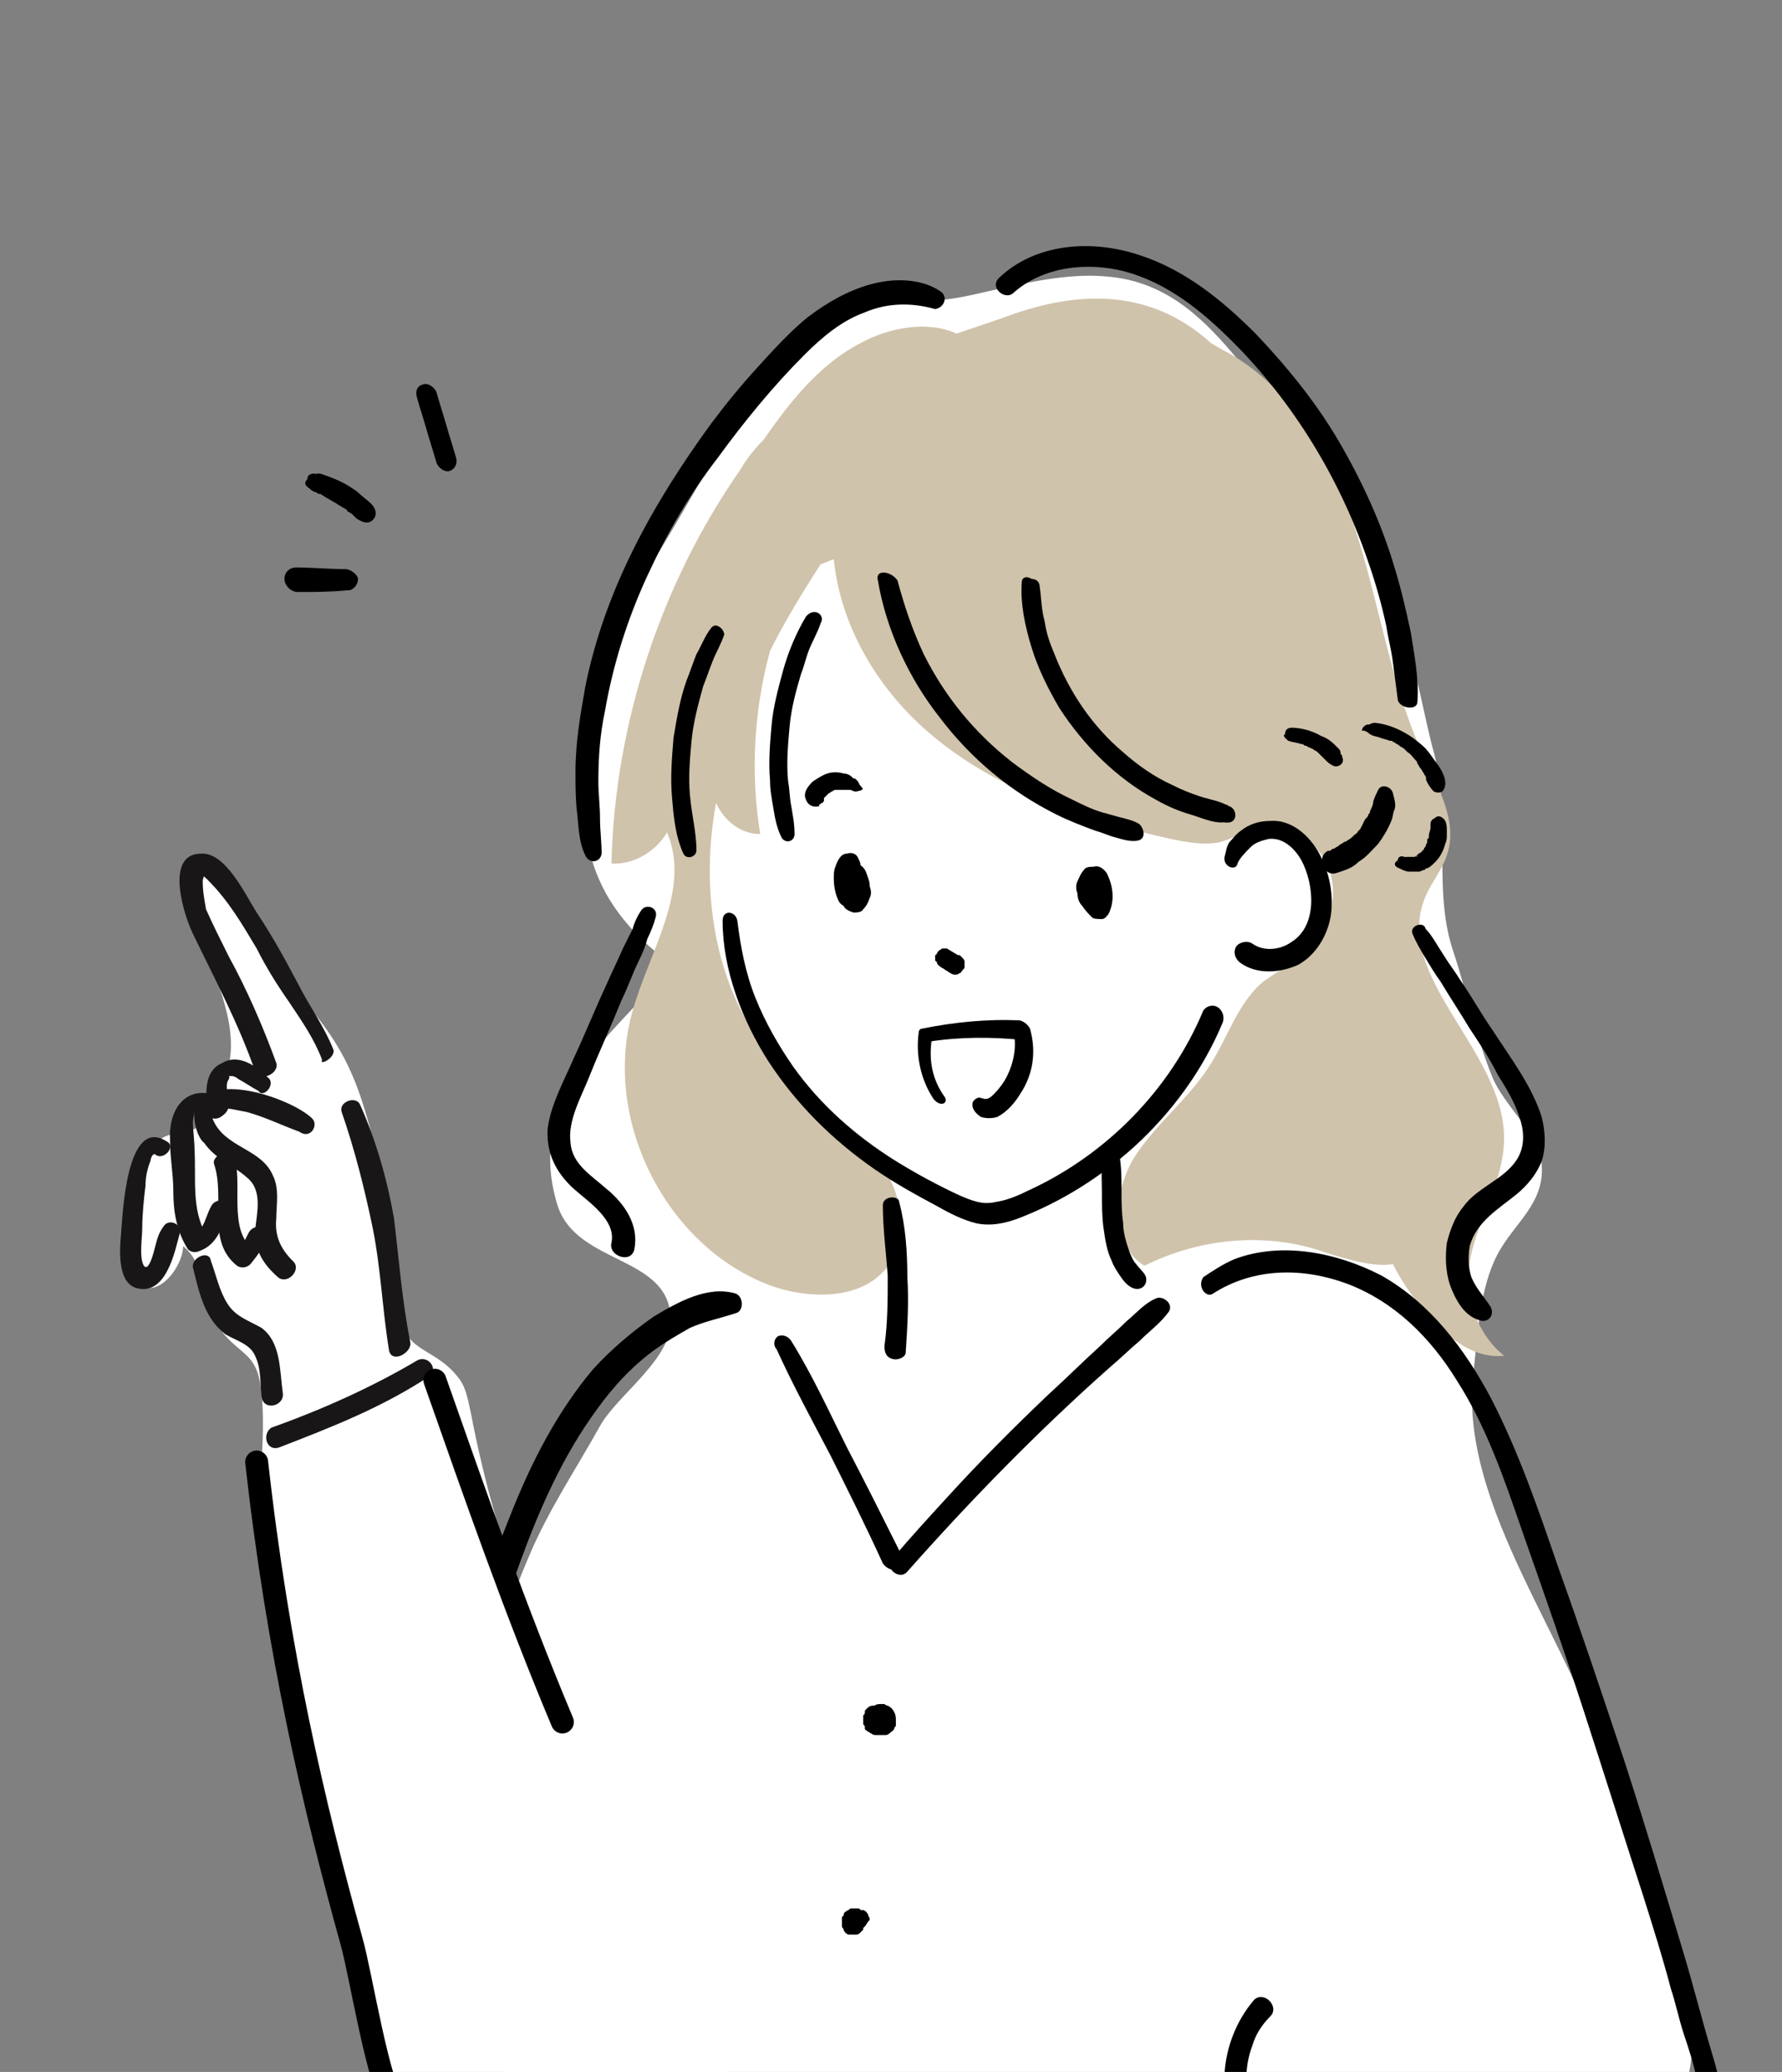 <?xml version="1.0" encoding="utf-8"?>
<!-- Generator: Adobe Illustrator 27.9.5, SVG Export Plug-In . SVG Version: 9.03 Build 54986)  -->
<svg version="1.1" xmlns="http://www.w3.org/2000/svg" xmlns:xlink="http://www.w3.org/1999/xlink" x="0px" y="0px"
	 viewBox="0 0 109 126.7" style="enable-background:new 0 0 109 126.7;" xml:space="preserve">
<rect x="0" y="0" width="109" height="126.7" fill="#808080" stroke="none"/>
<style type="text/css">
	.st0{clip-path:url(#SVGID_00000044160772494316309530000005759733357453013125_);fill:#FFFFFF;}
	.st1{clip-path:url(#SVGID_00000177463130571548290080000014720941804316470662_);}
	.st2{fill:#D0C3AB;}
	.st3{fill:#3F3E3E;}
	.st4{fill:#FFFFFF;}
	.st5{fill:#191618;}
	.st6{fill:none;stroke:#000000;stroke-width:1.4;stroke-linecap:round;stroke-linejoin:round;stroke-miterlimit:10;}
</style>
<g id="レイヤー_2">
</g>
<g id="レイヤー_1">
	<g>
		<g>
			<g>
				<g>
					<g>
						<g>
							<defs>
								<rect id="SVGID_1_" x="8.8" y="11" width="109" height="115.7"/>
							</defs>
							<clipPath id="SVGID_00000004544964588940338580000007193627580585662593_">
								<use xlink:href="#SVGID_1_"  style="overflow:visible;"/>
							</clipPath>
							<path style="clip-path:url(#SVGID_00000004544964588940338580000007193627580585662593_);fill:#FFFFFF;" d="M81.9,28.4
								c-5.3-3.3-7.3-11-14.3-11.5c-2.3-0.2-4.9,0.4-7.1,0.9c-2.6,0.6-2.9,0.6-5.8,0.6C48.5,18.3,44,27.6,41,32.6
								c-2.6,4.3-4,6.9-4.8,11.7c-1.1,6.3-0.6,10.6,4.9,14.7c-3.3,4.1-9.1,7.9-7,14.7c1.2,3.8,7.3,3,6.9,7.4
								c-0.2,2.2-3.3,4.3-4.3,6.1c-1.5,2.7-3.2,5.2-4.4,8.1c-1.5,3.5-1.9,5.4-2,9.2c-0.1,3.9-0.5,7.7-0.7,11.6
								c-0.1,3.3-0.4,7.1,1,10.2c4.2,9.4,16.3,1.5,23.9,3.4c11.2,2.7,33.3,3.6,44.9,0.7c8.5-2.2,1.5-13.6-1-22.2
								c-2.2-7.7-9.1-16-8.3-24c0.3-2.7,0.4-5.4,1.5-7.5c1-1.9,2.9-3.1,2.7-5.5c-0.2-1.9-2.3-3.6-3-5.3c-1-2.4-1.6-5.3-2.4-7.7
								c-1.3-3.8-0.1-8.1-1.2-12.2c-0.6-2.2-1-4.9-1.8-7C84.2,34.3,82.1,30,81.9,28.4z"/>
						</g>
					</g>
				</g>
			</g>
		</g>
		<g>
			<g>
				<g>
					<g>
						<g>
							<defs>
								<rect id="SVGID_00000041979035357242676090000003990125050541603735_" x="8.8" y="11" width="109" height="115.7"/>
							</defs>
							<clipPath id="SVGID_00000146485623752574066340000016562249839666714785_">
								<use xlink:href="#SVGID_00000041979035357242676090000003990125050541603735_"  style="overflow:visible;"/>
							</clipPath>
							<g style="clip-path:url(#SVGID_00000146485623752574066340000016562249839666714785_);">
								<path class="st2" d="M89.8,78.1c0.1-2.9,2.2-5.5,2.2-8.5c0-5.4-6.9-9.9-4.8-14.8c0.4-0.9,1-1.6,1.3-2.5c0.7-2-0.5-4.1-1.4-6
									c-2.4-5.2-2.9-11.1-5.1-16.4c-1.4-3.4-3.9-6.8-7.2-8.5c-0.2-0.1-0.5-0.3-0.7-0.4c-3.2-2.9-7.2-3.5-12.1-1.8
									c-1.1,0.4-2.3,0.8-3.5,1.2c-1.7-0.8-4.1-0.4-5.9,0.6c-2.5,1.3-4.3,3.6-5.9,5.9c-0.5,0.5-1,1.1-1.4,1.8
									c-4.9,7-7.7,15.6-7.9,24.1c1.3,0.1,2.7-0.7,3.4-1.9c1.5,3.5-1.1,7.3-2.1,10.9c-1.9,6.6,2,14.4,8.4,16.8
									c2.5,0.9,5.8,0.9,7.3-1.3c1.4-2,0.6-4.8-0.9-6.7c-1.5-1.9-3.6-3.2-5.3-4.9c-4.3-4.1-5.5-10.7-4.4-16.6
									c0.5,1.1,1.5,1.9,2.7,1.9c-0.6-3.7-0.4-7.5,0.6-11.2c0.9-1.8,2-3.6,3.1-5.3c0.3-0.1,0.5-0.2,0.8-0.3c0.4,4,2.6,7.8,5.7,10.5
									c4.1,3.6,9.6,5.4,14.9,6.6c1,0.2,2,0.4,3,0.2c0.8-0.2,1.6-0.7,2.4-0.9c1.9-0.4,3.9,1,4.4,2.9s-0.4,4-2,5.1
									c-0.7,0.5-1.4,0.9-2.1,1.4c-1.6,1.3-2.2,3.5-3.4,5.3c-1.3,2-3.3,3.5-4.6,5.6c-1.2,2.1-1.4,5.2,0.7,6.5
									c3.4-1.7,7.5-2.1,11.1-0.8c1.3,0.4,2.9,0.9,4.1,0.7c0.6,1.2,1.4,2.3,2.4,3.4c1.2,1.3,2.7,2.4,4.4,2.2
									C90.6,81.8,89.8,79.9,89.8,78.1z"/>
								<path class="st2" d="M69.7,366.6c-0.1-1.6-0.3-3.3-0.5-4.9c0-0.3-0.2-0.7-0.5-0.7c-0.2,0-0.3,0.1-0.4,0.2
									c-1,0.7-2.3,1.2-3.5,1.3c-1.2,0.1-3.2-1-4.2-0.7c-2.2,0.5-2.2,5.9-2.6,7.8c-0.1,0.6-0.2,1.2,0,1.7s0.6,0.9,0.9,1.2
									c0.8,0.8,1.8,1.7,3,1.6c0.6,0,1.1-0.3,1.7-0.6c1.6-0.9,3.2-1.8,4.6-3c0.6-0.5,1.2-1.1,1.4-1.8
									C69.7,368,69.7,367.3,69.7,366.6z"/>
								<path class="st2" d="M56.2,351.9c-2.6,0.9-5.3,1.7-7.9,2.6c-3.3,1.1-6.9,2.1-10.1,0.8c-0.6-0.2-1.1-0.6-1.7-0.7
									c-2.3-0.7-4.5,1-6.3,2.6c0.3,0.9,1.3,1.2,2.2,1.4c2.1,0.5,4.2,1,6.3,1.5c2.4,0.6,5.1,1.2,7.4,0.2c1.2-0.5,2.3-1.4,3.5-2
									c2.2-1,4.8-0.8,7.2-0.6C56.7,357.6,61.2,350.3,56.2,351.9z"/>
								<path class="st3" d="M44.8,152.7c-3.3,2.3-7.5,5.4-11,7.5c0,0-4.2,41-4.2,60.5s2,57.6,2.2,59.9c3.6,1.2,5.9,1.7,11.5-2.2
									c2.6,3,9.7,9.9,18.3,0.7c7.5,3.9,14.3,6.3,21,0.5c5.5,1.5,7.6,2.9,8.6,1.6c1-1.4,1.1-6.8,1.2-7.8c1.6-13,2.8-52.7-1.5-83.5
									c-3.1-22.2-6.2-31-8.8-31.1c-2.6-0.1-20.7-0.2-26.4-3.3C51.5,153.1,44.8,152.7,44.8,152.7z"/>
								<path d="M79.2,136c-0.6-0.2-1.3-0.3-1.9-0.4c-0.6-0.1-1.3-0.2-1.9-0.3c-1.2-0.2-2.5-0.3-3.7-0.5c-2.5-0.3-5-0.7-7.5-1
									c-5-0.7-10.1-1.4-15.1-2c-1.4-0.2-2.8-0.3-4.2-0.4c-0.7,0-1.4-0.1-2.1-0.1c-0.7,0-1.5,0-2.2,0.2c-0.8,0.2-0.5,1.4,0.3,1.4
									c0.6,0,1.3,0,1.9,0c0.6,0,1.3,0,1.9,0c1.2,0.1,2.5,0.2,3.7,0.3c2.5,0.3,5,0.6,7.5,1c5,0.7,10,1.3,15,2
									c1.4,0.2,2.8,0.4,4.2,0.6c0.7,0.1,1.4,0.2,2.1,0.3s1.4,0.2,2.2,0.1c0.3,0,0.4-0.3,0.4-0.5C79.7,136.3,79.4,136.1,79.2,136
									L79.2,136z"/>
								<path d="M94.4,143c-0.1,0.6-0.1,1.2-0.2,1.8s-0.2,1.1-0.5,1.7c-0.5,1.1-1.2,2.1-2.1,2.8c-0.9,0.8-1.9,1.2-3.1,1.4
									c-1.6,0.2-3.2-0.2-4.7-0.6c-6.5-1.8-13-3.6-19.6-5.5c-3.7-1-7.4-2.1-11.1-3.1c-1-0.3-1.2,1.2-0.3,1.5
									c6.8,1.9,13.6,3.8,20.4,5.7c3.4,0.9,6.8,1.9,10.2,2.8c1.7,0.4,3.3,0.8,5.1,0.6c1.3-0.1,2.6-0.6,3.6-1.4c1.1-0.8,2-2,2.6-3.3
									s1-2.9,0.5-4.3C95.2,142.7,94.4,142.5,94.4,143L94.4,143z"/>
								<path d="M-2.1,131.8c0.7-1,1.3-2,2.1-3c0.4-0.5,0.7-0.9,1.1-1.4s1-1,1.1-1.6c0.1-0.3-0.3-0.7-0.6-0.6
									c-0.6,0.2-1,0.8-1.5,1.2c-0.4,0.5-0.8,1-1.2,1.5c-0.8,1-1.5,2.1-2,3.3C-3.4,131.8-2.4,132.4-2.1,131.8L-2.1,131.8z"/>
								<path d="M0.6,133.6c1.1-1.5,2.2-3,3.3-4.4c0.6-0.7,1.2-1.4,1.7-2.1c0.3-0.3,0.6-0.7,0.9-1s0.8-0.7,0.9-1.2
									c0-0.4-0.3-0.8-0.7-0.7c-0.5,0.1-0.8,0.6-1.1,0.9s-0.6,0.7-0.9,1c-0.6,0.7-1.2,1.4-1.8,2.2c-1.2,1.5-2.4,3-3.4,4.6
									c-0.2,0.3,0,0.7,0.3,0.9C0.1,134,0.4,133.9,0.6,133.6L0.6,133.6z"/>
								<path d="M4.3,136.2c0.7-1.5,1.4-3,2.2-4.4c0.4-0.7,0.8-1.4,1.3-2.1c0.4-0.7,1.1-1.3,1.3-2.1c0.1-0.4-0.4-0.8-0.7-0.6
									c-0.7,0.4-1.2,1.3-1.6,2c-0.5,0.7-0.9,1.4-1.3,2.1c-0.8,1.5-1.6,3-2.1,4.6C3.2,136.3,4.2,136.8,4.3,136.2L4.3,136.2z"/>
								<path d="M12.9,137.7c-0.4-1.2-0.8-2.4-1.1-3.6c-0.1-0.6-0.2-1.2-0.3-1.8c0-0.3,0-0.6-0.1-0.9c0-0.4,0-0.7-0.2-1.1
									c-0.2-0.4-0.8-0.4-1,0c-0.2,0.3-0.2,0.7-0.1,1.1c0,0.3,0,0.7,0.1,1c0.1,0.7,0.2,1.3,0.3,2c0.3,1.3,0.6,2.6,1.3,3.8
									C12.2,138.6,13.1,138.4,12.9,137.7L12.9,137.7z"/>
								<path d="M14.1,137.1c1.5,1.7,3.1,3.3,4.7,4.8s3.3,3,5.1,4.4c0.3,0.3,0.9,0.4,1.2-0.1c1.2-2.4,3.9-3.7,6.5-3.7
									c3.6-0.1,6.8,1.5,10.2,2.4c0.9,0.3,1.9,0.5,2.9,0.5c1,0.1,2.1,0.1,3-0.4c0.5-0.3,0.2-1.3-0.4-1.2c-0.9,0-1.8,0.3-2.7,0.2
									s-1.7-0.2-2.5-0.4c-1.8-0.5-3.5-1.2-5.2-1.7c-3.2-0.9-6.6-1.3-9.6,0.2c-1.5,0.7-2.7,1.9-3.4,3.4c0.3-0.1,0.7-0.2,1-0.2
									c-1.7-1.3-3.4-2.7-5.1-4.2c-1.6-1.5-3.2-3.1-4.8-4.6C14.2,135.8,13.6,136.6,14.1,137.1L14.1,137.1z"/>
								<path d="M-19.5,112.8c2.2,2.1,4.6,4.1,6.8,6.1c2.3,2.1,4.6,4.1,6.8,6.2c1.3,1.2,2.5,2.4,3.8,3.6c0.3,0.2,0.7,0.3,0.9,0.1
									c0.3-0.3,0.2-0.7-0.1-0.9c-4.4-4.3-9-8.4-13.6-12.4c-1.3-1.1-2.6-2.3-4-3.4c-0.2-0.2-0.6-0.3-0.8,0
									C-19.6,112.2-19.6,112.6-19.5,112.8L-19.5,112.8z"/>
								<path d="M7.8,136.9c0-0.4,0.1-0.7,0.2-1.1c0.1-0.4,0.1-0.8,0.2-1.2c0.1-0.8,0.3-1.5,0.5-2.3c0.2-0.7,0.4-1.5,0.6-2.2
									c0.2-0.7,0.6-1.5,0.7-2.3c0-0.4-0.5-0.6-0.8-0.3c-0.5,0.5-0.7,1.4-1,2.1c-0.3,0.8-0.5,1.5-0.7,2.3c-0.2,0.8-0.3,1.5-0.4,2.3
									c-0.1,0.4-0.1,0.8-0.1,1.2s0,0.8,0,1.3S7.8,137.4,7.8,136.9L7.8,136.9z"/>
								<path d="M15.6,142c-0.8,0.4-1.6,0.8-2.5,1c-0.9,0.2-1.8,0.3-2.7,0.2c-1.8-0.2-3.5-1-4.7-2.3c-0.3-0.3-0.8-0.3-1,0
									c-0.3,0.3-0.2,0.8,0,1c1.5,1.6,3.6,2.5,5.7,2.7c1,0.1,2.1,0,3.1-0.2c1-0.3,2.1-0.7,2.9-1.4C16.9,142.5,16.1,141.7,15.6,142
									L15.6,142z"/>
								<path d="M2.8,139.4c-0.5-1.1-1.4-1.7-2.4-2.3c-0.8-0.5-1.6-1.2-2.2-2c-1.3-1.7-2-3.8-2.6-5.9c-0.1-0.6-0.3-1.2-0.4-1.8
									c-0.1-0.6-0.2-1.4-0.5-1.9c-0.3-0.4-0.9-0.4-1.1,0.1s0.1,1.2,0.2,1.8c0.1,0.6,0.2,1.1,0.4,1.7c0.3,1.1,0.6,2.2,1,3.3
									c0.8,2.1,2,4.1,3.8,5.4c0.9,0.7,2.2,1,2.8,2.1C2.1,140.3,3.1,140,2.8,139.4L2.8,139.4z"/>
								<path d="M-8.5,135.4c-0.1-0.2-0.1-0.4-0.2-0.6s-0.4-0.5-0.6-0.6c-0.4-0.3-0.8-0.6-1.2-0.8c-0.9-0.4-1.8-0.7-2.8-0.9
									c-2.5-0.5-5-0.9-7.5-1.3c-5.1-0.8-10.2-1.3-15.3-1.7c-2.9-0.2-5.8-0.3-8.7-0.4c0.2,0.4,0.4,0.9,0.6,1.3
									c3-3,4.3-7.1,5.8-10.9c1.5-3.6,3.4-7.4,7.1-9c1.8-0.8,3.8-1,5.6,0c0.8,0.4,1.4-0.7,0.6-1.2c-3.6-2-8-0.3-10.6,2.6
									c-2.9,3.2-4.1,7.5-5.8,11.4c-1,2.2-2.1,4.3-3.8,6c-0.5,0.5,0,1.3,0.6,1.3c5,0.1,10,0.4,14.9,0.9c5,0.5,9.9,1.2,14.9,2
									c1.1,0.2,2.2,0.4,3.3,0.7c0.5,0.2,0.9,0.4,1.3,0.6c0.2,0.1,0.4,0.3,0.6,0.4c0.2,0.2,0.4,0.3,0.7,0.5
									C-9,135.9-8.5,135.8-8.5,135.4L-8.5,135.4z"/>
								<path d="M-24.8,107.5c-1.1-0.4-2.2-0.8-3.4-1.1c-1.2-0.2-2.4-0.3-3.6-0.4c-1.2,0-2.4,0-3.5,0.2s-2.1,0.5-3,1.2
									c-1.7,1.2-2.6,3.1-3.6,4.8c-1.1,1.9-2.5,3.7-4,5.4c-1.7,1.9-3.4,3.7-5.2,5.5c-0.2,0.2-0.2,0.6-0.1,0.8
									c0.5,0.8,1.2,1.5,2,2.1c0.7,0.6,1.6,1.1,2.5,1.1c0.6,0,0.7-0.8,0.2-1c-0.7-0.4-1.4-0.7-2.1-1.1c-0.6-0.5-1.1-1.1-1.5-1.7
									c0,0.3-0.1,0.6-0.1,0.8c3.1-3.1,6.1-6.2,8.5-9.9c1.1-1.6,1.8-3.5,3.2-4.9c1.5-1.5,3.5-1.8,5.6-1.9c1.3,0,2.6,0,3.9,0.2
									s2.6,0.4,3.8,0.7C-24.3,108.5-24.2,107.7-24.8,107.5L-24.8,107.5z"/>
								<path d="M82.2,157.3c5,4.4,5.7,11.8,6.7,17.9c1.3,7.9,2.3,15.7,3.1,23.7c0.8,7.9,1.4,15.9,1.7,23.8c0.3,8,0.4,15.9,0.2,23.9
									c-0.2,8-0.6,16-1.3,23.9c-0.1,1-0.2,2-0.3,2.9c0,0.4,0.2,0.8,0.5,0.9s0.8-0.1,0.8-0.5c0.8-8,1.3-16.1,1.5-24.1
									c0.2-8.1,0.2-16.2,0-24.2c-0.3-8.1-0.8-16.1-1.6-24.2c-0.8-8-1.8-16.1-3.1-24c-0.6-3.5-1.1-7.1-2.1-10.5c-0.8-3-2-5.9-4-8.3
									c-0.5-0.6-1.1-1.2-1.7-1.7C82.3,156.4,81.8,157,82.2,157.3L82.2,157.3z"/>
								<path d="M82.8,279.4c1.4,0.9,2.9,1.6,4.5,2.2c1.4,0.5,3.1,1.2,4.7,0.6c0.9-0.4,1.4-1.2,1.6-2.1c0.3-1,0.4-2.2,0.4-3.3
									c0-1.1,0-2.2-0.3-3.3c-0.2-0.7-1.5-0.7-1.3,0.1c0.3,1.8,0.4,3.6,0,5.4c-0.1,0.4-0.2,0.8-0.3,1.2c-0.1,0.2-0.2,0.3-0.2,0.4
									c0.1-0.1-0.1,0.1-0.1,0.1c-0.1,0.1-0.1,0.1-0.2,0.2c0.1-0.1-0.1,0.1-0.1,0.1c-0.1,0.1-0.3,0.1-0.5,0.1c-0.3,0.1-0.7,0-1,0
									c-0.7-0.1-1.3-0.3-2-0.6c-1.6-0.6-3.2-1.3-4.7-2.1C82.6,278.3,82.2,279.1,82.8,279.4L82.8,279.4z"/>
								<path d="M30.2,148.8c-0.3,2.2-1.4,4.2-1.3,6.4c0.1,1.7,0.8,3.7,2.5,4.4c0.3,0.1,0.6,0.2,0.9,0c0.3-0.2,0.6-0.4,0.8-0.5
									c0.5-0.3,1-0.7,1.5-1c1-0.7,2.1-1.4,3.1-2.1c2.1-1.4,4.1-2.7,6.2-4.1c0.6-0.4,1.1-0.8,1.7-1.1c0.5-0.3,1-0.7,1.6-0.8
									c0.2,0,0.4,0,0.6,0c0.1,0.1,0.2,0.1,0.3,0.2c0.2,0.2,0.2,0.5,0.1,0.8c-0.3,0.6,0.5,1.1,0.9,0.7c1-0.8,0.3-2.4-0.7-2.9
									c-1.4-0.8-2.9,0.2-4,1c-2.8,1.8-5.5,3.6-8.2,5.4c-1.6,1-3.1,2.1-4.7,3.1c0.2,0,0.3,0,0.5,0c-1.3-0.5-1.7-2.2-1.6-3.5
									c0-2,0.9-3.9,1.2-5.8c0-0.3-0.1-0.7-0.5-0.8C30.8,148.3,30.4,148.4,30.2,148.8L30.2,148.8z"/>
								<path d="M32,159c-1,7.8-1.8,15.6-2.5,23.4c-0.7,8-1.2,16-1.5,24s-0.5,16.1-0.5,24.1s0.2,16.1,0.5,24.1
									c0.3,7.9,0.9,15.7,1.6,23.6c0.1,0.9,0.2,1.9,0.3,2.8s1.5,1,1.4,0.1c-0.8-7.8-1.3-15.6-1.7-23.4c-0.4-8-0.6-16-0.7-23.9
									c0-8.1,0.1-16.1,0.4-24.1s0.7-16,1.3-24c0.6-7.8,1.3-15.7,2.3-23.5c0.1-0.9,0.2-1.9,0.3-2.8C33.2,158.6,32,158.1,32,159
									L32,159z"/>
								<path d="M30.1,281.4c1.8,1.4,4,1.7,6.2,1.2c2.3-0.5,4.4-1.9,6.4-3.2c-0.3-0.1-0.6-0.2-1-0.3c1.6,2.6,4.3,4.6,7.2,5.4
									c3,0.8,6.2,0.4,8.9-1.2c1.5-0.9,2.9-2.1,3.9-3.5c0.2-0.3,0-0.8-0.3-1c-0.4-0.2-0.7-0.1-1,0.2c-1.6,2.2-4.1,3.8-6.8,4.3
									s-5.4-0.1-7.7-1.6c-1.3-0.8-2.3-2-3.1-3.2c-0.2-0.3-0.6-0.5-1-0.3c-1.8,1.2-3.6,2.6-5.7,3.1c-1.8,0.5-3.9,0.4-5.4-0.8
									C30.2,280.1,29.6,281,30.1,281.4L30.1,281.4z"/>
								<path d="M60.8,279.5c0.1,0.1,0.1,0.1,0.2,0.2c0-0.1-0.1-0.2-0.1-0.3c0,0.2,0.1,0.4,0.2,0.6c0.1,0.1,0.4,0.3,0.5,0.4
									c0.3,0.3,0.7,0.5,1.1,0.7c0.7,0.4,1.4,0.8,2.2,1.2c1.5,0.7,3,1.3,4.7,1.6c3.2,0.6,6.4,0.5,9.5-0.7c0.8-0.3,1.6-0.7,2.4-1.1
									c0.4-0.2,0.7-0.4,1.1-0.7c0.4-0.3,0.8-0.6,1.1-1c0.3-0.6-0.4-1.1-0.9-0.9c-0.4,0.1-0.6,0.4-0.9,0.7
									c-0.3,0.2-0.6,0.4-0.9,0.6c-0.6,0.4-1.3,0.7-1.9,1c-1.3,0.6-2.8,0.9-4.2,1.1c-3,0.3-6.1-0.3-8.8-1.5
									c-0.8-0.3-1.6-0.7-2.3-1.2c-0.4-0.2-0.8-0.5-1.1-0.7c-0.4-0.3-0.7-0.6-1.2-0.5c0.1,0,0.2,0,0.3,0.1c-0.1,0-0.1-0.1-0.2-0.1
									C60.8,278.7,60.3,279.2,60.8,279.5L60.8,279.5z"/>
								<path d="M43,152.4c0.8,0.3,1.6,0.6,2.4,0.9c0.8,0.3,1.6,0.5,2.4,0.7c1.6,0.5,3.1,0.9,4.7,1.2c3.3,0.7,6.7,1.2,10,1.6
									c6.7,0.7,13.5,0.7,20.3,0.7c1,0,1.9,0,2.9,0c0.8,0,1.8,0.2,2.3-0.6c0.5-0.7,0.2-1.7,0.1-2.5c-0.2-0.9-0.4-1.8-0.8-2.6
									c-0.2-0.4-0.5-0.7-0.9-0.6c-0.4,0.1-0.6,0.5-0.5,0.8c0.3,0.7,0.5,1.5,0.7,2.2c0.1,0.3,0.1,0.6,0.2,1c0,0.2,0.2,0.6,0,0.8
									c-0.1,0.1-0.5,0.1-0.6,0.1c-0.4,0-0.9,0-1.3,0c-0.8,0-1.6,0-2.4,0c-3.3,0-6.5,0-9.8,0c-6.5-0.2-12.9-0.6-19.3-1.9
									c-1.7-0.4-3.4-0.8-5.2-1.2c-0.9-0.2-1.7-0.5-2.6-0.7c-0.9-0.3-1.7-0.5-2.6-0.7C42.8,151.5,42.7,152.3,43,152.4L43,152.4z"/>
								<path d="M57,286.5c0,1.1,0.2,2.2,0.4,3.3c0.2,1.1,0.3,2.2,0.5,3.4c0.3,2.2,0.6,4.5,0.9,6.7c0.6,4.5,1.1,9,1.5,13.5
									s0.7,9.1,0.7,13.6s-0.1,8.9-0.5,13.4s-1.1,8.9-2.2,13.3c-0.1,0.6-0.3,1.1-0.3,1.7c-0.1,0.3,0.1,0.7,0.4,0.8
									c0.3,0.1,0.7,0.1,0.8-0.2c0.4-1.1,0.6-2.2,0.9-3.3c0.2-1.1,0.5-2.2,0.7-3.4c0.4-2.2,0.7-4.5,1-6.7c0.5-4.5,0.7-9.1,0.7-13.6
									s-0.2-9.1-0.6-13.6c-0.4-4.6-0.9-9.1-1.5-13.7c-0.6-4.5-1.2-9.1-2-13.6c-0.1-0.6-0.2-1.1-0.4-1.7
									C58,285.8,57,285.8,57,286.5L57,286.5z"/>
								<path d="M57.8,359.9c1.2,1.7,3.5,2.5,5.5,2.7c2.1,0.1,4.2-0.5,5.8-1.9c-0.4-0.2-0.8-0.5-1.2-0.7c-0.2,1.2,0,2.4,0.3,3.6
									c0.3,1.1,0.6,2.3,0.4,3.4c-0.4,2-2.1,3.4-3.6,4.5c-0.9,0.6-1.9,1.4-2.9,1.8s-2,0.3-2.9-0.2c-1-0.5-1.8-1.2-2.6-2
									c-0.3-0.3-0.8-0.7-0.8-1.2c0-0.6,0.2-1.3,0.3-1.9c0.6-2.8,1.6-5.6,2.8-8.3c0.3-0.8-0.9-1.6-1.3-0.8
									c-1.2,2.6-2.1,5.3-2.8,8.1c-0.3,1.3-0.9,2.9,0,4.1c0.4,0.5,0.9,1,1.3,1.4c0.5,0.4,1,0.8,1.5,1.2c1,0.7,2.2,1.3,3.5,1.2
									c1.4,0,2.5-0.7,3.6-1.4c1.9-1.3,3.9-2.7,4.9-4.8c0.6-1.4,0.6-2.7,0.3-4.2c-0.3-1.4-0.8-2.8-0.6-4.2c0.1-0.6-0.7-1.2-1.2-0.7
									c-1.3,1.2-3.1,1.7-4.8,1.6c-1.8-0.1-3.3-0.8-4.7-1.9c-0.2-0.2-0.5-0.3-0.7-0.1C57.7,359.4,57.7,359.7,57.8,359.9L57.8,359.9
									z"/>
								<path d="M45,287c0.6,4.4,1.5,8.8,2.2,13.3c0.8,4.4,1.6,8.8,2.4,13.3c0.8,4.4,1.6,8.8,2.4,13.3c0.4,2.2,0.8,4.5,1.2,6.7
									c0.2,1.1,0.4,2.2,0.6,3.3c0.1,1,0,1.9-0.4,2.8c-0.5,1-1.2,1.8-1.8,2.6c-0.7,0.8-1.5,1.7-2.2,2.5c-1.6,1.7-3.3,3.2-5.2,4.6
									c-0.3,0.2-0.2,0.8,0.1,1c0.3,0.3,0.7,0.3,1,0.1c1.7-1.3,3.2-2.7,4.7-4.2c1.4-1.4,2.8-3,4-4.6c0.6-0.8,1-1.7,1.2-2.6
									c0.2-1.1,0-2.2-0.1-3.3c-0.4-2.2-0.8-4.5-1.2-6.7c-1.6-9-3.3-18-4.9-27c-0.9-5-1.8-10.1-2.9-15.1C46,286.4,45,286.4,45,287
									L45,287z"/>
								<path d="M38.3,352.6c1.2,0.6,2.3,1.1,3.5,1.7c1.2,0.6,2.2,1.1,3.5,0.9c0.6-0.1,1.2-0.3,1.8-0.5s1.3-0.4,1.9-0.6
									c1.3-0.4,2.6-0.8,3.9-1.2c1.4-0.5,2.9-0.9,4.3-1.4c0.4-0.1,0.6-0.4,0.4-0.8c-0.1-0.3-0.5-0.7-0.9-0.5
									c-2.4,0.8-4.9,1.6-7.3,2.4c-1.2,0.4-2.4,0.8-3.6,1.2c-0.5,0.2-1.1,0.3-1.7,0.3c-0.5-0.1-1-0.3-1.5-0.5
									c-1.3-0.6-2.6-1.2-3.9-1.8c-0.3-0.1-0.6-0.1-0.8,0.2C38,352.1,38.2,352.5,38.3,352.6L38.3,352.6z"/>
								<path d="M38,350.9c-2.8,0.3-5.6,1.4-8.2,2.7c-0.6,0.3-1.2,0.7-1.8,1c-0.5,0.3-1.1,0.7-1.4,1.3c-0.8,1.6,0.9,2.5,2.1,3.1
									c1.3,0.6,2.6,0.8,4,1.1c1.5,0.3,3.1,0.5,4.6,0.7c1.6,0.2,3.1,0.5,4.7,0.7c0.8,0.1,1.6,0.2,2.4,0.4c0.7,0.1,1.5,0.2,2.2-0.1
									c0.7-0.3,1.2-0.9,1.7-1.4c0.6-0.4,1.2-0.8,1.9-1.1c1.3-0.6,2.8-0.9,4.3-0.9c0.9,0,0.8-1.4-0.1-1.4c-2.6,0-5,0.8-7.1,2.4
									c-0.5,0.3-0.9,0.8-1.4,1.1c-0.6,0.3-1.3,0.1-1.9,0c-1.5-0.2-2.9-0.4-4.4-0.7c-1.5-0.2-2.9-0.4-4.4-0.7
									c-1.3-0.2-2.7-0.4-4-0.7c-0.6-0.1-1.3-0.3-1.9-0.6c-0.3-0.1-0.5-0.2-0.8-0.4c-0.2-0.1-0.5-0.2-0.6-0.4
									c-0.2-0.3,0.3-0.7,0.5-0.8c0.5-0.4,1.1-0.7,1.6-1c1.3-0.7,2.6-1.3,4-1.8c1.4-0.5,2.9-0.9,4.3-1.3
									C39.2,352,38.8,350.9,38,350.9L38,350.9z"/>
								<path d="M69.4,357c0.2-2.3,0.1-4.7,0.1-7s0-4.7,0.1-7c0.1-4.6,0.2-9.3,0.5-13.9c0.5-9.2,1.3-18.4,2.3-27.6
									c0.6-5.2,1.3-10.4,2.2-15.6c0.1-0.4-0.2-0.8-0.6-1c-0.4-0.1-0.8,0.1-0.9,0.5c-1.4,9.2-2.6,18.4-3.4,27.7
									c-0.8,9.3-1.3,18.6-1.5,27.9c0,2.6-0.1,5.2-0.1,7.9c0,1.3,0,2.6,0,3.9s0,2.6,0.2,3.9c0,0.3,0.2,0.5,0.5,0.5
									C69.2,357.4,69.4,357.3,69.4,357L69.4,357z"/>
								<path d="M81.7,53.4c0.6-0.2,1-0.3,1.4-0.7c0.5-0.3,0.8-0.7,1.2-1.1c0.3-0.4,0.6-0.9,0.8-1.4c0.1-0.2,0.1-0.5,0.2-0.7
									c0.1-0.3,0-0.6-0.1-1s-0.7-0.6-0.9-0.2c-0.1,0.2-0.2,0.4-0.3,0.7c0,0.2-0.1,0.4-0.2,0.6c0,0,0,0.1,0,0c0,0.1,0,0.1-0.1,0.2
									c0,0.1-0.1,0.2-0.2,0.3c-0.1,0.2-0.2,0.4-0.3,0.6c0.1-0.1,0,0,0,0l-0.1,0.1C83,50.9,83,51,82.9,51c-0.2,0.2-0.3,0.3-0.5,0.4
									l-0.1,0.1c0.1-0.1-0.1,0-0.1,0c-0.1,0.1-0.2,0.1-0.3,0.2c-0.1,0.1-0.2,0.1-0.3,0.2c-0.1,0-0.1,0-0.2,0.1c0,0-0.2,0.1-0.1,0
									c-0.3,0.1-0.5,0.4-0.4,0.7C80.9,53.2,81.3,53.5,81.7,53.4L81.7,53.4z"/>
								<path d="M78.8,45.3c0.3,0.1,0.5,0.1,0.8,0.2c0.1,0,0.1,0,0.2,0.1h0.1c0.1,0,0,0,0,0c0.1,0.1,0.2,0.1,0.4,0.2
									c0.1,0.1,0.2,0.1,0.3,0.2c0,0,0,0,0.1,0.1c0.1,0-0.1-0.1,0,0l0.1,0.1c0.1,0.1,0.2,0.2,0.3,0.3s0.2,0.2,0.4,0.3
									c0.3,0.2,0.8-0.1,0.6-0.5c0-0.1,0-0.1-0.1-0.2C82,46,82,45.9,81.9,45.8s-0.2-0.2-0.3-0.3c-0.2-0.2-0.5-0.4-0.8-0.5
									c-0.5-0.3-1.2-0.5-1.8-0.5c-0.2,0-0.4,0.1-0.4,0.4C78.4,45,78.7,45.2,78.8,45.3L78.8,45.3z"/>
								<path d="M83.8,44.9C83.8,44.9,84.1,44.9,83.8,44.9c0-0.1-0.1-0.2-0.2-0.3c0.1,0.4,0.5,0.4,0.8,0.5c0.2,0.1,0.4,0.1,0.6,0.2
									c-0.1,0,0,0,0.1,0s0.1,0.1,0.2,0.1c0.1,0.1,0.2,0.1,0.3,0.2c0.1,0.1,0.2,0.1,0.3,0.2c0,0,0,0,0.1,0.1c0,0-0.1,0,0,0l0.1,0.1
									c0.2,0.1,0.3,0.3,0.5,0.5l0.1,0.1c-0.1-0.1,0,0,0,0.1c0.1,0.1,0.1,0.2,0.2,0.3s0.1,0.2,0.2,0.3c0,0.1,0.1,0.1,0.1,0.2
									c0,0,0.1,0.2,0,0.1c0.1,0.3,0.3,0.6,0.5,0.8c0.2,0.1,0.5,0.1,0.6-0.1c0.3-0.5-0.1-1.2-0.4-1.6c-0.3-0.4-0.6-0.9-1-1.2
									c-0.8-0.7-1.8-1.2-2.8-1.3c-0.2,0-0.4,0.1-0.5,0.3l0,0c0.1-0.1,0.2-0.2,0.3-0.2h-0.1h-0.1c-0.2,0-0.4,0.2-0.4,0.4
									C83.4,44.6,83.7,44.8,83.8,44.9L83.8,44.9z"/>
								<path d="M45,79.1c-1.7-0.5-3.5,0.5-5,1.4c-1.3,0.9-2.6,2-3.7,3.2c-2.2,2.6-3.8,5.7-5.1,9c-2.2,5.4-3.5,11.4-6.1,16.6
									c0.5,0.5,0.9,1.1,0.9,1.9c0.9-1.8,1.7-3.7,2.4-5.6c2.4-6.6,4-13.8,8.1-19.4c1-1.4,2.2-2.7,3.6-3.7c0.7-0.5,1.4-0.9,2.1-1.3
									c0.9-0.4,1.9-0.6,2.8-0.9C45.5,80.2,45.5,79.3,45,79.1z"/>
								<path d="M74.2,79.1c2.5-1.6,5.5-1.6,8.2-0.6c2.9,1.1,5.1,3.3,6.7,5.9c1.8,2.8,2.9,6,4,9.2c1.3,3.7,2.6,7.4,3.8,11.1
									c1.2,3.7,2.4,7.5,3.6,11.2c0.6,1.9,1.2,3.8,1.7,5.7c0.3,0.9,0.5,1.9,0.8,2.8s0.6,1.8,0.8,2.8c0.2,0.9,0.1,1.6-0.4,2.4
									c-0.4,0.8-1.1,1.5-1.6,2.2c-0.6,0.8-1.3,1.6-1.9,2.5c-0.6,0.7-1.1,1.5-1.7,2.2c-0.5,0.6-1.1,1.1-2,1.2
									c-0.8,0.1-1.6-0.1-2.4-0.4c-1.9-0.6-3.8-1.2-5.7-1.8c-1.7-0.5-3.4-1-5-1.6c-1.3-0.5-2.6-1-3.8-1.8c-1.1-0.7-2.1-1.6-2.6-2.8
									c-0.6-1.3-0.6-2.9-0.1-4.2c0.2-0.7,0.6-1.3,1.1-1.8c0.6-0.6-0.4-1.6-1-1c-1.1,1.3-1.7,2.9-1.8,4.5c0,1.7,0.6,3.2,1.6,4.5
									c1.9,2.4,5,3.5,7.9,4.4c2,0.6,4,1.3,6,1.9c1,0.3,2,0.6,2.9,0.9s1.8,0.5,2.7,0.5c1,0,1.9-0.3,2.6-0.9
									c0.7-0.6,1.2-1.4,1.8-2.1c1.3-1.7,2.6-3.3,3.8-5c0.5-0.7,1-1.5,1-2.5c0.1-1-0.2-2-0.5-3c-0.6-2-1.1-4-1.7-6
									c-1.2-4-2.4-8-3.7-12c-1.3-3.9-2.6-7.8-4-11.7c-1.2-3.5-2.4-7-4.1-10.3c-1.6-3-3.7-5.8-6.7-7.5c-2.7-1.4-6.1-2.1-9-1
									c-0.7,0.3-1.3,0.7-1.9,1.1C73.2,78.7,73.8,79.4,74.2,79.1L74.2,79.1z"/>
								<path d="M81.8,137.2c2,1.4,4.2,2.4,6.5,3.2c1.2,0.4,2.3,0.7,3.5,1c0.6,0.2,1.2,0.3,1.8,0.4c0.6,0.1,1.2,0.3,1.8,0.4
									c0.6,0,1.3-0.1,1.7-0.7c0.4-0.5,0.5-1.2,0.2-1.8c-0.2-0.3-0.6-0.5-0.9-0.3s-0.4,0.6-0.2,0.9c0.1,0.1-0.3,0.4-0.4,0.5
									c-0.4,0.2-1,0-1.4-0.1c-1-0.2-2-0.5-3.1-0.7c-2-0.5-4.1-1.1-6-2c-1.1-0.5-2.1-1-3.1-1.6C81.7,136.1,81.2,136.9,81.8,137.2
									L81.8,137.2z"/>
								<path d="M75.7,52.8c0.1-0.3,0.5-0.7,0.8-1s0.7-0.4,1.1-0.5c0.9-0.1,1.6,0.6,2,1.3c0.8,1.5,1,4-0.6,5
									c-0.7,0.5-1.7,0.6-2.4,0.1c-0.3-0.2-0.8-0.1-1,0.2c-0.2,0.4,0,0.8,0.3,1c1,0.7,2.4,0.6,3.5,0.1c1.1-0.6,1.8-1.8,2-3
									c0.2-1.3-0.1-2.7-0.7-3.8s-1.7-2.1-3-2c-0.7,0-1.3,0.2-1.8,0.6c-0.3,0.2-0.5,0.5-0.7,0.7c-0.2,0.3-0.2,0.6-0.3,0.9
									C74.8,53,75.6,53.3,75.7,52.8L75.7,52.8z"/>
								<path d="M62.5,35.6c-0.1,1.3,0.2,2.7,0.6,4c0.4,1.3,1,2.5,1.7,3.7c1.5,2.3,3.5,4.3,5.9,5.6c0.7,0.4,1.4,0.7,2.1,0.9
									s1.7,0.7,2.4,0.4c-0.1,0-0.2,0-0.3,0.1c0.1,0,0.1,0,0.2,0c0.6,0,0.6-0.8,0.1-1c-0.1,0-0.1-0.1-0.2-0.1
									c0.1,0.1,0.2,0.1,0.3,0.2c-0.5-0.4-1.3-0.5-1.9-0.7s-1.1-0.4-1.7-0.7c-1.1-0.5-2.1-1.2-3-2c-1.9-1.6-3.3-3.7-4.2-6
									c-0.3-0.7-0.5-1.3-0.6-2c-0.2-0.7-0.2-1.4-0.3-2.1c0-0.3-0.2-0.5-0.5-0.5C62.8,35.2,62.5,35.3,62.5,35.6L62.5,35.6z"/>
								<path d="M85.6,53.1c0.2,0.1,0.4,0.2,0.6,0.2c0,0,0.2,0,0.1,0c0.1,0,0.1,0,0.3,0c0.1,0,0.2,0,0.2,0c0.1,0,0.2-0.1,0.3-0.1
									c0,0,0.1,0,0.1-0.1l0,0c-0.1,0-0.1,0,0.1,0c0.2-0.1,0.3-0.2,0.5-0.4c0.3-0.3,0.5-0.7,0.6-1.1c0.1-0.2,0.1-0.4,0.1-0.5
									s0-0.2,0-0.3c0-0.2,0-0.4-0.1-0.6c-0.1-0.2-0.4-0.4-0.6-0.2c-0.2,0.1-0.3,0.2-0.3,0.4c0,0.1,0,0.2,0,0.2
									c0,0.2-0.1,0.3-0.1,0.5c0,0.1,0,0.2-0.1,0.2v0.1c0-0.1,0-0.1,0,0c0,0,0,0,0,0.1c-0.1,0.2-0.1,0.3-0.2,0.4l0,0
									c0-0.1,0.1-0.1,0,0c0,0,0,0.1-0.1,0.1c0,0.1-0.1,0.1-0.2,0.2c0,0-0.1,0-0.1,0.1c0,0,0,0.1-0.1,0.1c0.1-0.1,0.1-0.1,0.1-0.1
									c-0.1,0-0.1,0.1-0.2,0.1h-0.1c-0.1,0,0.1,0,0,0h-0.1h-0.1l0,0c0.1,0,0,0,0,0h-0.1H86c0.1,0-0.1,0-0.1,0
									c-0.2-0.1-0.4,0-0.4,0.2C85.2,52.8,85.3,53,85.6,53.1L85.6,53.1z"/>
								<path d="M47.5,82.5c1,2.2,2.2,4.4,3.3,6.5c1.1,2.2,2.2,4.4,3.2,6.6c0.2,0.3,0.6,0.5,0.9,0.3c0.4-0.2,0.4-0.6,0.2-0.9
									c-1.1-2.2-2.2-4.4-3.3-6.5c-1.1-2.2-2.1-4.4-3.4-6.5c-0.2-0.3-0.5-0.4-0.8-0.3C47.3,81.9,47.3,82.3,47.5,82.5L47.5,82.5z"/>
								<path d="M55.5,96.1c3.9-4.4,8-8.6,12.4-12.5c0.6-0.5,1.2-1.1,1.8-1.6c0.6-0.6,1.3-1.1,1.8-1.8c0.3-0.5-0.4-1-0.8-0.8
									c-0.7,0.3-1.2,0.9-1.8,1.4c-0.5,0.5-1.1,1-1.6,1.5c-1.1,1-2.1,2-3.2,3c-2.1,2-4.2,4.1-6.2,6.3c-1.1,1.2-2.2,2.4-3.3,3.7
									C54,95.8,55,96.7,55.5,96.1L55.5,96.1z"/>
								<path d="M54,73.7c0,1.4,0.2,2.9,0.3,4.3c0,1.4,0,2.9-0.2,4.3c0,0.4,0.1,0.7,0.5,0.8c0.3,0.1,0.8-0.1,0.8-0.4
									c0.1-1.5,0.2-3.1,0.1-4.6c0-1.5-0.1-3.1-0.5-4.6C55,73.1,54,73.1,54,73.7L54,73.7z"/>
								<path d="M67.6,70.3c-0.3,0.8-0.2,1.8-0.2,2.6c0,0.7,0,1.5,0.1,2.2s0.2,1.4,0.5,2c0.1,0.3,0.3,0.6,0.5,0.9s0.5,0.7,0.9,0.8
									c0.4,0.1,0.8-0.2,0.7-0.7c-0.1-0.3-0.4-0.5-0.6-0.8c-0.2-0.2-0.3-0.5-0.4-0.7c-0.2-0.6-0.4-1.2-0.4-1.8
									c-0.1-0.7-0.1-1.4-0.1-2c0-0.8,0-1.7-0.2-2.5C68.2,69.9,67.7,69.9,67.6,70.3L67.6,70.3z"/>
								<path d="M62,17.9c1.8-1.6,4.5-1.9,6.8-1.3c2.6,0.7,4.7,2.4,6.6,4.3c3.7,3.7,6.5,8.3,8.2,13.2c0.5,1.4,0.9,2.8,1.2,4.2
									c0.1,0.7,0.3,1.4,0.4,2.2s0.2,1.5,0.3,2.3c0.1,0.5,1.2,0.7,1.2,0.1c0.1-1.4-0.2-2.9-0.4-4.2c-0.3-1.4-0.6-2.7-1-4
									c-0.8-2.7-2-5.3-3.4-7.7s-3.2-4.6-5.1-6.6c-2-2-4.3-3.9-7.1-4.8c-3-1-6.4-0.7-8.6,1.4C60.5,17.6,61.5,18.4,62,17.9L62,17.9z
									"/>
								<path d="M53.7,35.5c0.5,3,1.9,6,3.8,8.4c1.9,2.5,4.3,4.5,7.1,5.9c0.8,0.4,1.6,0.7,2.4,1c0.4,0.1,0.8,0.3,1.2,0.4
									c0.4,0.1,0.9,0.3,1.4,0.2s0.4-0.7,0.1-1c-0.3-0.2-0.7-0.3-1.1-0.4c-0.4-0.1-0.7-0.2-1.1-0.3c-0.7-0.2-1.3-0.5-1.9-0.8
									c-1.3-0.6-2.5-1.4-3.7-2.3c-2.3-1.8-4.1-4-5.4-6.6c-0.7-1.5-1.2-3-1.6-4.5C54.5,34.9,53.5,34.8,53.7,35.5L53.7,35.5z"/>
								<path d="M49.3,37.7c-0.6,1-1.1,2.2-1.4,3.3c-0.3,1.1-0.6,2.2-0.7,3.3s-0.2,2.3-0.1,3.4c0,0.6,0.1,1.1,0.2,1.7
									c0.1,0.6,0.2,1.2,0.5,1.8c0.2,0.4,0.8,0.3,0.8-0.2c0-0.6-0.1-1.1-0.2-1.7c-0.1-0.5-0.1-1-0.2-1.6c-0.1-1.1,0-2.2,0.1-3.3
									s0.4-2.2,0.7-3.2c0.2-0.5,0.3-1,0.5-1.5s0.5-1,0.7-1.6C50.5,37.6,49.8,37.1,49.3,37.7L49.3,37.7z"/>
								<path d="M43.5,38.4c-0.4,0.5-0.6,1.1-0.9,1.6c-0.2,0.5-0.4,1.1-0.6,1.6c-0.4,1.1-0.6,2.3-0.8,3.5c-0.1,1.2-0.2,2.4-0.1,3.6
									c0.1,1.2,0.2,2.4,0.7,3.5c0.2,0.4,0.8,0.2,0.8-0.2c0-1.1-0.3-2.2-0.4-3.4c-0.1-1.1,0-2.2,0.1-3.3s0.4-2.2,0.7-3.3
									c0.2-0.5,0.4-1.1,0.6-1.6s0.5-1,0.7-1.6C44.3,38.5,43.8,38,43.5,38.4L43.5,38.4z"/>
								<path d="M57.5,17.8c-1.2-0.8-2.9-0.8-4.3-0.4s-2.6,1.1-3.8,2c-1.1,0.9-2.1,2-3.1,3.1s-1.9,2.2-2.8,3.4
									C40,30.7,37,36,35.8,42c-0.3,1.7-0.6,3.4-0.6,5.2c0,0.8,0,1.7,0.1,2.5c0.1,0.9,0.1,1.8,0.5,2.6c0.2,0.5,0.9,0.5,1-0.1
									c0-0.7-0.1-1.4-0.1-2.2c0-0.7-0.1-1.5-0.1-2.2c0-1.5,0.1-2.9,0.4-4.3c0.5-2.9,1.4-5.7,2.6-8.3c1.2-2.6,2.6-5,4.3-7.2
									c1.6-2.2,3.4-4.4,5.3-6.3c1.1-1.1,2.3-2.1,3.7-2.6c1.4-0.6,2.9-0.6,4.3-0.2C57.8,18.8,58,18.1,57.5,17.8L57.5,17.8z"/>
								<path d="M54.7,104.7c-0.1-0.2-0.2-0.3-0.4-0.4c-0.1,0-0.2-0.1-0.2-0.1l0,0c-0.1,0-0.1,0-0.2,0l0,0c-0.1,0-0.3,0-0.4,0.1
									c0,0,0,0-0.1,0c-0.2,0-0.3,0.1-0.4,0.2c-0.1,0.1-0.1,0.1-0.1,0.2l0,0l0,0c0,0.1,0,0.1-0.1,0.2c0,0.1,0,0.2,0,0.3
									c0,0.1,0,0.2,0,0.2l0,0c0,0.1,0.1,0.1,0.1,0.2c0,0,0,0,0,0.1s0.1,0.1,0.2,0.2c0.1,0,0.1,0.1,0.2,0.1
									c0.1,0.1,0.2,0.1,0.3,0.1s0.1,0,0.2,0l0,0l0,0c0.1,0,0.1,0,0.2,0H54h0.1c0.1,0,0.2,0,0.3-0.1s0.3-0.2,0.3-0.3
									c0-0.1,0.1-0.1,0.1-0.2v-0.1v-0.1C54.8,105,54.8,104.9,54.7,104.7z"/>
								<path d="M53.2,117.4L53.2,117.4L53.2,117.4c0-0.2-0.1-0.2-0.1-0.3l0,0l0,0c0-0.1-0.1-0.1-0.1-0.2l0,0l0,0
									c-0.1,0-0.1-0.1-0.2-0.1c0,0,0,0-0.1,0s-0.1-0.1-0.2-0.1l0,0l0,0c-0.1,0-0.1,0-0.2,0l0,0l0,0c-0.1,0-0.1,0-0.2,0l0,0l0,0
									c-0.1,0-0.1,0-0.2,0.1l0,0l0,0c-0.1,0-0.1,0.1-0.2,0.1l0,0c0,0-0.1,0.1-0.1,0.2l0,0c0,0,0,0.1-0.1,0.1v0.1
									c0,0.1,0,0.2,0,0.3l0,0c0,0.1,0,0.1,0,0.2l0,0c0,0.1,0.1,0.1,0.1,0.2l0,0l0,0c0,0.1,0.1,0.1,0.1,0.2l0,0
									c0.1,0,0.1,0.1,0.2,0.1l0,0H52H52l0,0c0.1,0,0.1,0,0.2,0l0,0l0,0c0.1,0,0.1,0,0.2,0l0,0c0.1,0,0.2-0.1,0.2-0.1
									c0.1-0.1,0.1-0.1,0.2-0.2v-0.1l0,0l0.1-0.1C53,117.7,53,117.6,53.2,117.4L53.2,117.4C53.2,117.5,53.2,117.4,53.2,117.4z"/>
								<path d="M52.5,128.8c0-0.1,0-0.2,0-0.3c-0.1-0.2-0.1-0.3-0.3-0.5c-0.1-0.1-0.2-0.1-0.3-0.2c-0.1,0-0.2,0-0.3,0
									s-0.2,0-0.3,0.1s-0.2,0.1-0.3,0.3v0.1c-0.1,0.1-0.1,0.1-0.2,0.2c0,0.1-0.1,0.1-0.1,0.2s0,0.2,0,0.3c0,0.2,0,0.3,0.1,0.5l0,0
									l0.1,0.1l0,0c0.1,0.1,0.1,0.1,0.2,0.2c0.1,0.1,0.2,0.1,0.3,0.1s0.2,0,0.3,0s0.1,0,0.2-0.1c0.1,0,0.1-0.1,0.2-0.2
									c0.1-0.1,0.2-0.1,0.2-0.3C52.3,129.2,52.5,129,52.5,128.8L52.5,128.8z"/>
								<path d="M44.2,56.3c0,3,1.2,6.1,2.8,8.6c1.7,2.6,3.9,4.8,6.5,6.6c1.3,0.9,2.6,1.6,3.9,2.3c0.7,0.4,1.5,0.8,2.3,1
									c0.9,0.2,1.8,0,2.6-0.3c2.6-1,5-2.5,7.1-4.4c2.3-2.1,4.2-4.7,5.4-7.6c0.1-0.3,0-0.7-0.3-0.9s-0.7-0.1-0.9,0.2
									c-2,4.8-5.9,8.8-10.7,11c-0.6,0.3-1.3,0.6-2,0.7c-0.8,0.2-1.5-0.1-2.2-0.4c-1.3-0.6-2.6-1.3-3.9-2.1
									c-2.4-1.5-4.6-3.4-6.3-5.8c-0.9-1.3-1.7-2.7-2.3-4.2s-0.9-3.1-1.1-4.7C45,55.7,44.2,55.6,44.2,56.3L44.2,56.3z"/>
								<path d="M57.5,59.1c0.1,0.1,0.2,0.1,0.3,0.2c0.2,0.1,0.4,0.3,0.6,0.3c0.1,0,0.2,0,0.3-0.1c0.1,0,0.1-0.1,0.2-0.2
									c0.1-0.1,0.1-0.1,0.1-0.2c0-0.1,0-0.2,0-0.3s-0.1-0.2-0.2-0.3l0,0c-0.1-0.1-0.1-0.1-0.2-0.1s-0.1-0.1-0.2-0.1
									c-0.1-0.1-0.2-0.1-0.3-0.2C58,58.1,58,58,57.9,58s-0.2,0-0.2,0c-0.1,0-0.1,0-0.2,0.1c-0.1,0-0.1,0.1-0.2,0.2
									c0,0,0,0.1-0.1,0.1c0,0.1,0,0.2,0,0.3c0,0,0,0.1,0.1,0.1C57.3,59,57.5,59.1,57.5,59.1L57.5,59.1z"/>
								<path d="M67.2,53.8L67.2,53.8L67.2,53.8C67.2,53.9,67.2,53.9,67.2,53.8c0.1,0.1,0.1,0.1,0.2,0.2c0,0,0,0,0-0.1
									c0,0.1,0.1,0.1,0.1,0.2V54c0,0.1,0,0.1,0,0.2v-0.1c0,0.1,0,0.1,0,0.2v-0.1c0,0.1,0,0.1-0.1,0.2c0,0,0-0.1,0.1-0.1l-0.1,0.1
									c0,0,0-0.1,0.1-0.1l-0.1,0.1h0.1c-0.1,0-0.1,0-0.2,0.1c0,0,0,0,0.1,0c-0.3-0.1-0.6-0.3-0.8-0.4c0,0.1,0.1,0.2,0.1,0.2
									c0-0.1-0.1-0.1-0.1-0.2c0.1,0.1,0.1,0.3,0.1,0.4c0-0.1,0-0.1,0-0.2c0,0.1,0,0.3,0,0.4c0-0.1,0-0.1,0-0.2
									c0,0.2,0,0.3-0.1,0.5c0-0.1,0-0.1,0.1-0.2c0,0.1-0.1,0.1-0.1,0.2c0.3-0.1,0.7-0.1,1-0.2c0,0,0,0-0.1,0
									c0.1,0,0.1,0.1,0.2,0.1c-0.1-0.1-0.1-0.1-0.2-0.2c0,0.1,0.1,0.1,0.1,0.2c-0.1-0.1-0.1-0.2-0.1-0.2c0,0.1,0.1,0.1,0.1,0.2
									c0-0.1-0.1-0.2-0.1-0.3c0,0.1,0,0.1,0,0.2c0-0.1,0-0.2,0-0.3c0,0.1,0,0.1,0,0.2c0-0.1,0-0.2,0.1-0.3c0,0.1,0,0.1-0.1,0.2
									c0-0.1,0.1-0.2,0.1-0.3c0,0.1-0.1,0.1-0.1,0.1s0,0,0-0.1c-0.4-0.1-0.8-0.1-1.2-0.2c0,0.1,0.1,0.1,0.1,0.2
									c0-0.1-0.1-0.1-0.1-0.2c0.1,0.1,0.1,0.3,0.1,0.4c0-0.1,0-0.1,0-0.2c0,0.1,0,0.3,0,0.4c0-0.1,0-0.1,0-0.2c0,0.1,0,0.2,0,0.3
									c0,0.2,0,0.4,0.1,0.5c0.1,0.2,0.3,0.3,0.5,0.4c0.2,0,0.4,0.1,0.5,0c0.2-0.1,0.3-0.2,0.3-0.4c0.2-0.6,0.1-1.3-0.3-1.9
									c-0.1-0.2-0.3-0.3-0.6-0.4c-0.2,0-0.5,0-0.6,0.2c-0.2,0.2-0.3,0.5-0.4,0.7s-0.1,0.5,0,0.7c0,0.3,0.1,0.6,0.3,0.8
									c0.2,0.3,0.4,0.5,0.6,0.7c0.1,0.1,0.4,0.1,0.6,0.1s0.3-0.2,0.4-0.3c0.4-0.8,0.3-1.7-0.1-2.5c-0.2-0.3-0.5-0.5-0.8-0.4
									c-0.2,0-0.4,0.1-0.5,0.3s-0.2,0.3-0.3,0.6c0,0.2,0,0.4,0.1,0.6c0.1,0.2,0.1,0.3,0.3,0.4c0.1,0.1,0.2,0.2,0.3,0.2
									c0.2,0.1,0.4,0.1,0.6,0.1s0.4-0.2,0.4-0.3c0.1-0.2,0.1-0.4,0-0.5C67.4,54.1,67.3,53.9,67.2,53.8L67.2,53.8z"/>
								<path d="M52.5,55c0-0.1,0-0.1,0-0.2c0-0.1,0-0.2-0.1-0.3c0-0.1-0.1-0.2-0.1-0.3c0,0.1,0,0.1,0,0.2c0-0.2,0-0.5,0-0.7
									c0,0.1,0,0.1,0,0.2c0-0.1,0-0.3,0.1-0.4c-0.3,0.2-0.6,0.3-0.8,0.5c0,0,0,0,0.1,0c-0.1,0-0.1-0.1-0.2-0.1c0,0,0.1,0,0.1,0.1
									c-0.1,0-0.1-0.1-0.2-0.1c0.1,0,0.1,0.1,0.2,0.2c0-0.1-0.1-0.1-0.1-0.2c0.1,0.1,0.1,0.2,0.1,0.2c0-0.1-0.1-0.1-0.1-0.2
									c0,0.1,0.1,0.2,0.1,0.3c0-0.1,0-0.1,0-0.2c0,0.1,0,0.2,0,0.3c0-0.1,0-0.1,0-0.2c0,0.1,0,0.2-0.1,0.3c0-0.1,0-0.1,0.1-0.2
									c0,0.1-0.1,0.2-0.1,0.2l0.1-0.1l-0.1,0.1c0.4,0.1,0.8,0.3,1.2,0.4c-0.1-0.2-0.1-0.4-0.2-0.6c0,0.1,0,0.1,0,0.2
									c0-0.2-0.1-0.5,0-0.7c0,0.1,0,0.1,0,0.2c0-0.1,0-0.3,0.1-0.4c-0.3,0.1-0.7,0.3-1,0.4c0,0,0.1,0,0.1,0.1
									c-0.1,0-0.1-0.1-0.2-0.1l0.1,0.1c0-0.1-0.1-0.1-0.1-0.2c0,0,0.1,0.1,0.1,0.2c0-0.1-0.1-0.1-0.1-0.2c0,0.1,0.1,0.1,0.1,0.2
									c0-0.1,0-0.1,0-0.2c0,0.1,0,0.2,0,0.2c0-0.1,0-0.1,0-0.2c0,0.1,0,0.2-0.1,0.3c0-0.1,0-0.1,0.1-0.2c0,0.1-0.1,0.2-0.1,0.2
									l0.1-0.1c0,0.1-0.1,0.1-0.1,0.1l0.1-0.1l-0.1,0.1c0.3,0.1,0.7,0.2,1,0.3c0,0,0,0,0-0.1c0,0.1,0.1,0.1,0.1,0.2
									c-0.1-0.2-0.1-0.3-0.2-0.5c0,0.1,0,0.1,0,0.2c0-0.2,0-0.4,0-0.6c0,0.1,0,0.1,0,0.2c0-0.2,0-0.3,0.1-0.5c0-0.1,0-0.1,0.1-0.2
									c0.1-0.2,0-0.4-0.1-0.6c-0.1-0.3-0.4-0.4-0.7-0.3c-0.4,0-0.6,0.5-0.7,0.8C51,53.2,51,53.5,51,53.7c0,0.5,0.1,1,0.3,1.4
									c0.1,0.2,0.3,0.3,0.5,0.4c0.2,0,0.4,0,0.5,0c0.5-0.2,0.8-0.8,0.8-1.3c0-0.6-0.3-1.1-0.8-1.4c-0.2-0.1-0.4-0.1-0.6-0.1
									c-0.2,0.1-0.4,0.2-0.4,0.5c-0.2,0.7-0.1,1.5,0.3,2.2c0.1,0.2,0.3,0.3,0.6,0.4c0.2,0,0.5,0,0.6-0.2c0.2-0.2,0.3-0.4,0.4-0.7
									c0.1-0.2,0.1-0.4,0-0.7c0-0.3-0.1-0.5-0.2-0.8s-0.3-0.5-0.6-0.6c0.1,0,0.1,0.1,0.2,0.1c-0.1-0.1-0.2-0.2-0.3-0.2
									c-0.2-0.1-0.4-0.1-0.6-0.1c-0.2,0.1-0.3,0.2-0.4,0.4c-0.1,0.2-0.1,0.4-0.1,0.6c0,0.2,0,0.3,0,0.5s0.1,0.4,0.1,0.6
									c0,0.1,0,0.1,0.1,0.2c0.1,0.2,0.2,0.3,0.3,0.5c0.2,0.2,0.4,0.3,0.7,0.2C52.5,55.5,52.5,55.3,52.5,55L52.5,55z"/>
								<path d="M52.5,47.9C52.5,47.9,52.5,47.9,52.5,47.9c0,0.1,0,0.2,0.1,0.4c0-0.2,0-0.4-0.2-0.6c-0.1-0.1-0.1-0.1-0.2-0.1
									c0.2,0.2,0,0-0.1-0.1s-0.3-0.2-0.5-0.2c-0.3-0.1-0.7-0.1-1,0s-0.6,0.3-0.9,0.5c-0.3,0.3-0.6,0.7-0.4,1.1
									c0.1,0.3,0.4,0.5,0.8,0.4l0.1-0.1c-0.1,0.1-0.1,0.1-0.1,0c0.1,0,0.1-0.1,0.2-0.1c0.1-0.1,0.1-0.1,0.1-0.2v-0.1
									c0,0-0.1,0.1,0,0c0,0,0,0,0.1-0.1l0.1-0.1c0,0,0,0,0.1-0.1s-0.1,0.1,0,0c0.1,0,0.1-0.1,0.2-0.1c0,0,0.1-0.1,0.2-0.1
									c0.1,0,0,0,0,0h0.1c0.1,0,0.1,0,0.2,0c0.1,0,0.2,0,0,0c0.1,0,0.1,0,0.2,0h0.1c0,0,0.2,0,0,0c-0.1,0,0,0,0,0h0.1
									c0.1,0,0.1,0,0.2,0s0.1,0.1,0.2,0c-0.2,0-0.3-0.1-0.2,0c0.1,0,0.2,0.1,0.3,0.1s0.2,0,0.3-0.1c-0.2,0-0.3,0-0.5,0
									c0,0,0,0,0.1,0c0.2,0.1,0.5,0.1,0.6-0.1C52.8,48.3,52.7,48.1,52.5,47.9L52.5,47.9z"/>
								<path d="M39.2,55.7c-0.2,0.3-0.4,0.7-0.5,1.1c-0.2,0.4-0.4,0.8-0.6,1.2c-0.3,0.7-0.7,1.5-1,2.2c-0.7,1.5-1.3,3-2,4.5
									c-0.6,1.4-1.4,2.8-1.6,4.3c-0.1,1.5,0.5,2.7,1.6,3.7c0.9,0.8,2.6,1.9,2.3,3.3c-0.2,0.8,1.2,1.3,1.4,0.4
									c0.3-1.5-0.6-2.8-1.7-3.7c-0.9-0.8-2.1-1.5-2.2-2.8c-0.2-1.4,0.7-2.9,1.2-4.2c0.6-1.5,1.3-3,1.9-4.5
									c0.4-0.8,0.7-1.7,1.1-2.5c0.2-0.4,0.4-0.9,0.5-1.3c0.2-0.4,0.4-0.9,0.5-1.3C40.3,55.5,39.5,55.2,39.2,55.7L39.2,55.7z"/>
								<path d="M86.4,57.1c0.2,0.5,0.5,1,0.8,1.5s0.6,1,0.9,1.4c0.6,1,1.2,1.9,1.8,2.9c0.6,0.9,1.2,1.8,1.7,2.8
									c0.5,0.8,1,1.6,1.3,2.5c0.3,0.8,0.4,1.7,0,2.5c-0.3,0.6-0.9,1.1-1.5,1.5c-0.7,0.5-1.4,0.9-1.9,1.6c-0.5,0.6-0.8,1.4-1,2.2
									c-0.1,0.8-0.1,1.7,0.2,2.6c0.3,0.8,0.8,1.8,1.7,2.1c0.7,0.3,1.1-0.4,0.7-0.9c-0.4-0.6-0.8-1-1.1-1.7
									c-0.2-0.6-0.2-1.3-0.1-1.9c0.4-1.5,1.8-2.3,2.9-3.2c0.6-0.5,1.2-1.2,1.5-2c0.3-0.9,0.2-1.9,0-2.7c-0.6-1.9-1.9-3.6-3-5.3
									c-0.7-1-1.3-2.1-2-3.1c-0.3-0.5-0.7-1-1-1.5c-0.4-0.6-0.7-1.2-1.1-1.6C87.1,56.3,86.2,56.6,86.4,57.1L86.4,57.1z"/>
								<path d="M57.8,67.1C57,66,56.8,64.8,57,63.5c-0.1,0.1-0.2,0.2-0.2,0.2c1.9-0.3,3.9-0.3,5.8-0.1c-0.2-0.2-0.4-0.3-0.6-0.5
									c0.2,0.9,0,1.9-0.4,2.7c-0.2,0.4-0.5,0.8-0.8,1.1c-0.1,0.1-0.3,0.3-0.5,0.3h-0.1l0,0c0.1,0,0.1,0,0,0c0,0-0.2-0.1-0.1,0
									c-0.2-0.2-0.5,0-0.6,0.2c-0.1,0.4,0.2,0.7,0.5,0.9c0.3,0.1,0.7,0.1,1,0c0.6-0.3,1.1-0.9,1.4-1.4c0.8-1.2,1-2.6,0.6-4
									c-0.1-0.2-0.3-0.4-0.6-0.5c-2-0.1-4,0.1-6,0.5c-0.1,0-0.2,0.1-0.2,0.2c-0.2,1.4,0.1,2.9,0.9,4.1
									C57.5,67.7,58,67.5,57.8,67.1L57.8,67.1z"/>
								<g>
									<path d="M19,29.9C19,29.9,19,29.9,19,29.9C19,29.9,19,29.9,19,29.9c0-0.1-0.1-0.3-0.2-0.4l0,0c0,0.3,0.2,0.5,0.5,0.6
										c0.1,0,0.1,0.1,0.2,0.1h0.1c-0.1,0-0.1,0,0,0c0.1,0.1,0.2,0.1,0.3,0.2c0.2,0.1,0.5,0.3,0.7,0.4c0.1,0.1,0.2,0.1,0.3,0.2
										c0.1,0,0.1,0.1,0.2,0.1c0,0,0.2,0.1,0.1,0.1c-0.1-0.1,0.1,0.1,0.1,0.1c0.1,0,0.1,0.1,0.2,0.1c0.1,0.1,0.2,0.2,0.3,0.3
										c0.3,0.2,0.7,0.4,1,0.1c0.3-0.3,0.2-0.7-0.1-1c-0.2-0.2-0.5-0.4-0.7-0.6s-0.4-0.3-0.7-0.5c-0.5-0.3-1-0.5-1.6-0.7
										c-0.2-0.1-0.5,0-0.6,0.1l0,0c0.1,0,0.3-0.1,0.4-0.1c0.1,0,0.1,0,0,0h-0.1c-0.3-0.1-0.6,0-0.6,0.3
										C18.5,29.6,18.8,29.8,19,29.9L19,29.9z"/>
									<path d="M27.9,28c-0.2-0.7-0.4-1.3-0.6-2s-0.4-1.3-0.6-2c-0.1-0.3-0.5-0.6-0.8-0.5c-0.4,0.1-0.5,0.4-0.4,0.8
										c0.2,0.7,0.4,1.3,0.6,2s0.4,1.3,0.6,2c0.1,0.3,0.5,0.6,0.8,0.5C27.8,28.7,28,28.4,27.9,28L27.9,28z"/>
									<path d="M21.1,34.8c-1,0-2-0.1-3-0.1c-0.4,0-0.7,0.3-0.7,0.7s0.4,0.8,0.8,0.8c1,0,2,0,3-0.1c0.2,0,0.3,0,0.5-0.2
										c0.1-0.1,0.2-0.3,0.2-0.5C21.9,35.2,21.5,34.8,21.1,34.8L21.1,34.8z"/>
								</g>
							</g>
						</g>
					</g>
				</g>
			</g>
		</g>
		<path class="st4" d="M31.8,98.2c-0.9-1.6-1-3.8-1.5-5.5c-0.6-2.1-1.1-4.2-1.5-6.3c-0.2-0.9-0.3-1.6-0.8-2.2
			c-1.5-1.9-3.3-1.4-3.7-4.2c-0.5-4.4-0.8-8.6-2.2-12.8c-0.8-2.4-1.8-4-3.5-6c-1.9-2.2-3.4-4.7-5.2-7c-2.2-2.8-1.7,1-1.2,2.7
			c0.7,2.4,2.4,5.5,1.8,8.2c-0.2,0.9-0.7,2.8-1.3,3.4c-1.4,1.3-2.6,0.2-3.6,2c-0.8,1.5-1,3.2-1.1,4.9c0,0.7-0.2,2.7,0.4,3.1
			c1.3,1,2.8-1.1,2.8-2.3c1.6,1.3,1.2,3.9,2.6,5.5c1,1.1,1.8,1.2,2.1,2.8c0.5,3-0.2,6.3,0,9.3c0.4,5.5,2.5,11,3.5,16.4
			c0.8,4.5,2.4,14.5,5.3,18.3c2.9,3.8,5.5,0.6,10.5,1.3c2.7,0.3,9.1-1.3,10-4.5c0.6-1.9-1.6-2.9-2.3-4.6c-1.6-3.8-3.2-7.6-4.7-11.4
			c-1.2-3.1-2.1-7.9-4.7-10.1C32.4,98.3,31,98.1,31.8,98.2z"/>
		<path class="st5" d="M20.9,68c0.8,2.3,1.4,4.7,1.9,7.1c0.5,2.5,0.6,5.1,1,7.5c0.2,0.8,1.4,0.1,1.3-0.5c-0.5-2.5-0.7-5.1-1-7.6
			c-0.4-2.3-1.1-4.8-2.1-7C21.7,67,20.7,67.4,20.9,68L20.9,68z"/>
		<path class="st5" d="M19.1,68.4c-1.2-1.2-6.5-3.1-7.2-0.5c-0.1,0.7,0.2,1.7,0.6,2c0.7,1,1.7,1.3,2.6,2.1c1,0.8,0.6,2.2,0.5,3.3
			c0,1.2,0.5,2,1.4,2.8c0.6,0.5,1.5-0.5,0.9-1c-0.8-0.8-1.1-1.6-1-2.6c0-0.8,0.2-1.8-0.2-2.6c-0.7-1.7-3-1.7-3.7-3.5
			c-0.1-0.5-0.2-0.6,0.3-0.6c0.6-0.1,1.2,0.1,1.8,0.2c1.1,0.3,2.1,0.8,3.2,1.2C19,69.7,19.5,68.8,19.1,68.4L19.1,68.4z"/>
		<path class="st5" d="M16.4,65.9c-0.7-0.7-1.8-1.5-2.8-0.9c-1.2,0.5-1,2-0.9,3.1c0,0.3,0.5,0.4,0.8,0.2c0.3-0.2,0.5-0.4,0.5-0.8
			c0-0.4-0.2-0.9-0.1-1.3c0-0.1,0.2-0.3,0.1-0.4c0,0,0,0.1,0,0c0,0,0.1,0,0.2,0c0.1,0,0.3,0.1,0.4,0.2c0.4,0.2,0.8,0.5,1.2,0.7
			C16.1,67.2,16.9,66.3,16.4,65.9L16.4,65.9z"/>
		<path class="st5" d="M13.1,71.2c0.7,2.1-0.5,4.7,1.4,6.2c0.3,0.2,0.7,0.1,0.9-0.2c0.4-0.5,0.7-0.9,0.9-1.6
			c0.2-0.7-0.8-0.8-1.1-0.2c-0.2,0.4-0.4,0.8-0.6,1.2c0.3,0,0.6-0.1,0.9-0.2c-1.6-1.2-0.6-4.1-1.2-5.8C14,70.2,12.9,70.7,13.1,71.2
			L13.1,71.2z"/>
		<path class="st5" d="M13.3,67c-2-0.7-3,0.9-2.9,2.7c0,1.1,0.2,2.1,0.2,3.1c0,1.3,0.2,2.5,0.9,3.6c0.2,0.2,0.5,0.2,0.7,0.1
			c1.1-0.4,1.3-1.4,1.8-2.3c0.4-0.8-0.8-1.1-1.1-0.4c-0.3,0.5-0.4,1.4-1,1.6c0.2,0,0.5,0.1,0.7,0.1c-0.9-1.6-0.6-3.4-0.7-5.2
			c0-0.5-0.1-1.2-0.1-1.7c0.1-1.1,0.4-1,1.3-0.9C13.4,68.2,14,67.2,13.3,67L13.3,67z"/>
		<path class="st5" d="M10.2,69.8c-2.5-1.6-2.7,4.6-2.8,5.7c-0.1,1.1-0.2,3.1,1.1,3.3c1.7,0.3,2.2-2.3,2.5-3.4
			c0.1-0.6-0.7-0.9-1-0.4c-0.3,0.4-0.4,0.8-0.5,1.2c-0.1,0.4-0.4,1.6-0.7,1.2c-0.3-0.5-0.1-1.7-0.1-2.3c0-0.8,0.1-1.8,0.2-2.6
			C8.9,72,9,71.5,9.2,71c0-0.1,0.1-0.4,0.2-0.4c0.1-0.1-0.1-0.1,0.1,0C10,71,10.8,70.1,10.2,69.8L10.2,69.8z"/>
		<path class="st5" d="M11.8,77.5c0.4,1.6,0.7,3.1,2,4.1c0.7,0.4,1.5,0.6,1.8,1.3c0.4,0.8,0.3,1.8,0.4,2.5c0.1,0.9,1.4,0.6,1.3-0.2
			c-0.2-1.4-0.1-3.1-1.3-4c-0.9-0.5-1.6-0.7-2.1-1.5c-0.5-0.8-0.7-1.8-1-2.6C12.8,76.4,11.7,76.9,11.8,77.5L11.8,77.5z"/>
		<path class="st5" d="M17.1,88.5c3.1-1.2,6.2-2.4,9.1-4.3c0.7-0.4,0-1.4-0.7-1c-2.7,1.6-5.8,3-8.9,4.1C16,87.7,16.3,88.8,17.1,88.5
			L17.1,88.5z"/>
		<path class="st5" d="M20.4,64.2c-0.6-1.5-1.5-2.7-2.2-4.1c-0.8-1.5-1.5-2.8-2.5-4.3c-0.7-1.1-1.9-3.7-3.4-3.6
			c-2.3,0-1,3.9-0.5,4.9c1.3,2.7,2.8,5.5,3.8,8.4c0.2,0.7,1.5,0.2,1.3-0.5c-0.8-2.2-1.8-4.5-2.9-6.5c-0.5-1-1-2-1.4-2.9
			c-0.1-0.6-0.2-1.1-0.2-1.7c0-0.2,0.1-0.3,0.1-0.5c-0.1,0-0.2,0.1-0.2,0.1c0.1,0,0.3,0.2,0.4,0.3c1.3,1.3,2.1,2.7,3,4.2
			c0.6,1.2,1.3,2.3,2,3.3c0.8,1.2,1.5,2.2,2,3.5C19.5,65.2,20.5,64.7,20.4,64.2L20.4,64.2z"/>
		<path class="st6" d="M15.7,89.4c1.3,11.7,3.5,21,5.8,29.3c0.6,2.1,1.6,8.8,2.8,10.5"/>
		<path class="st6" d="M26.6,84.4c2.5,7.1,4.9,14,7.8,20.9"/>
	</g>
</g>
</svg>
